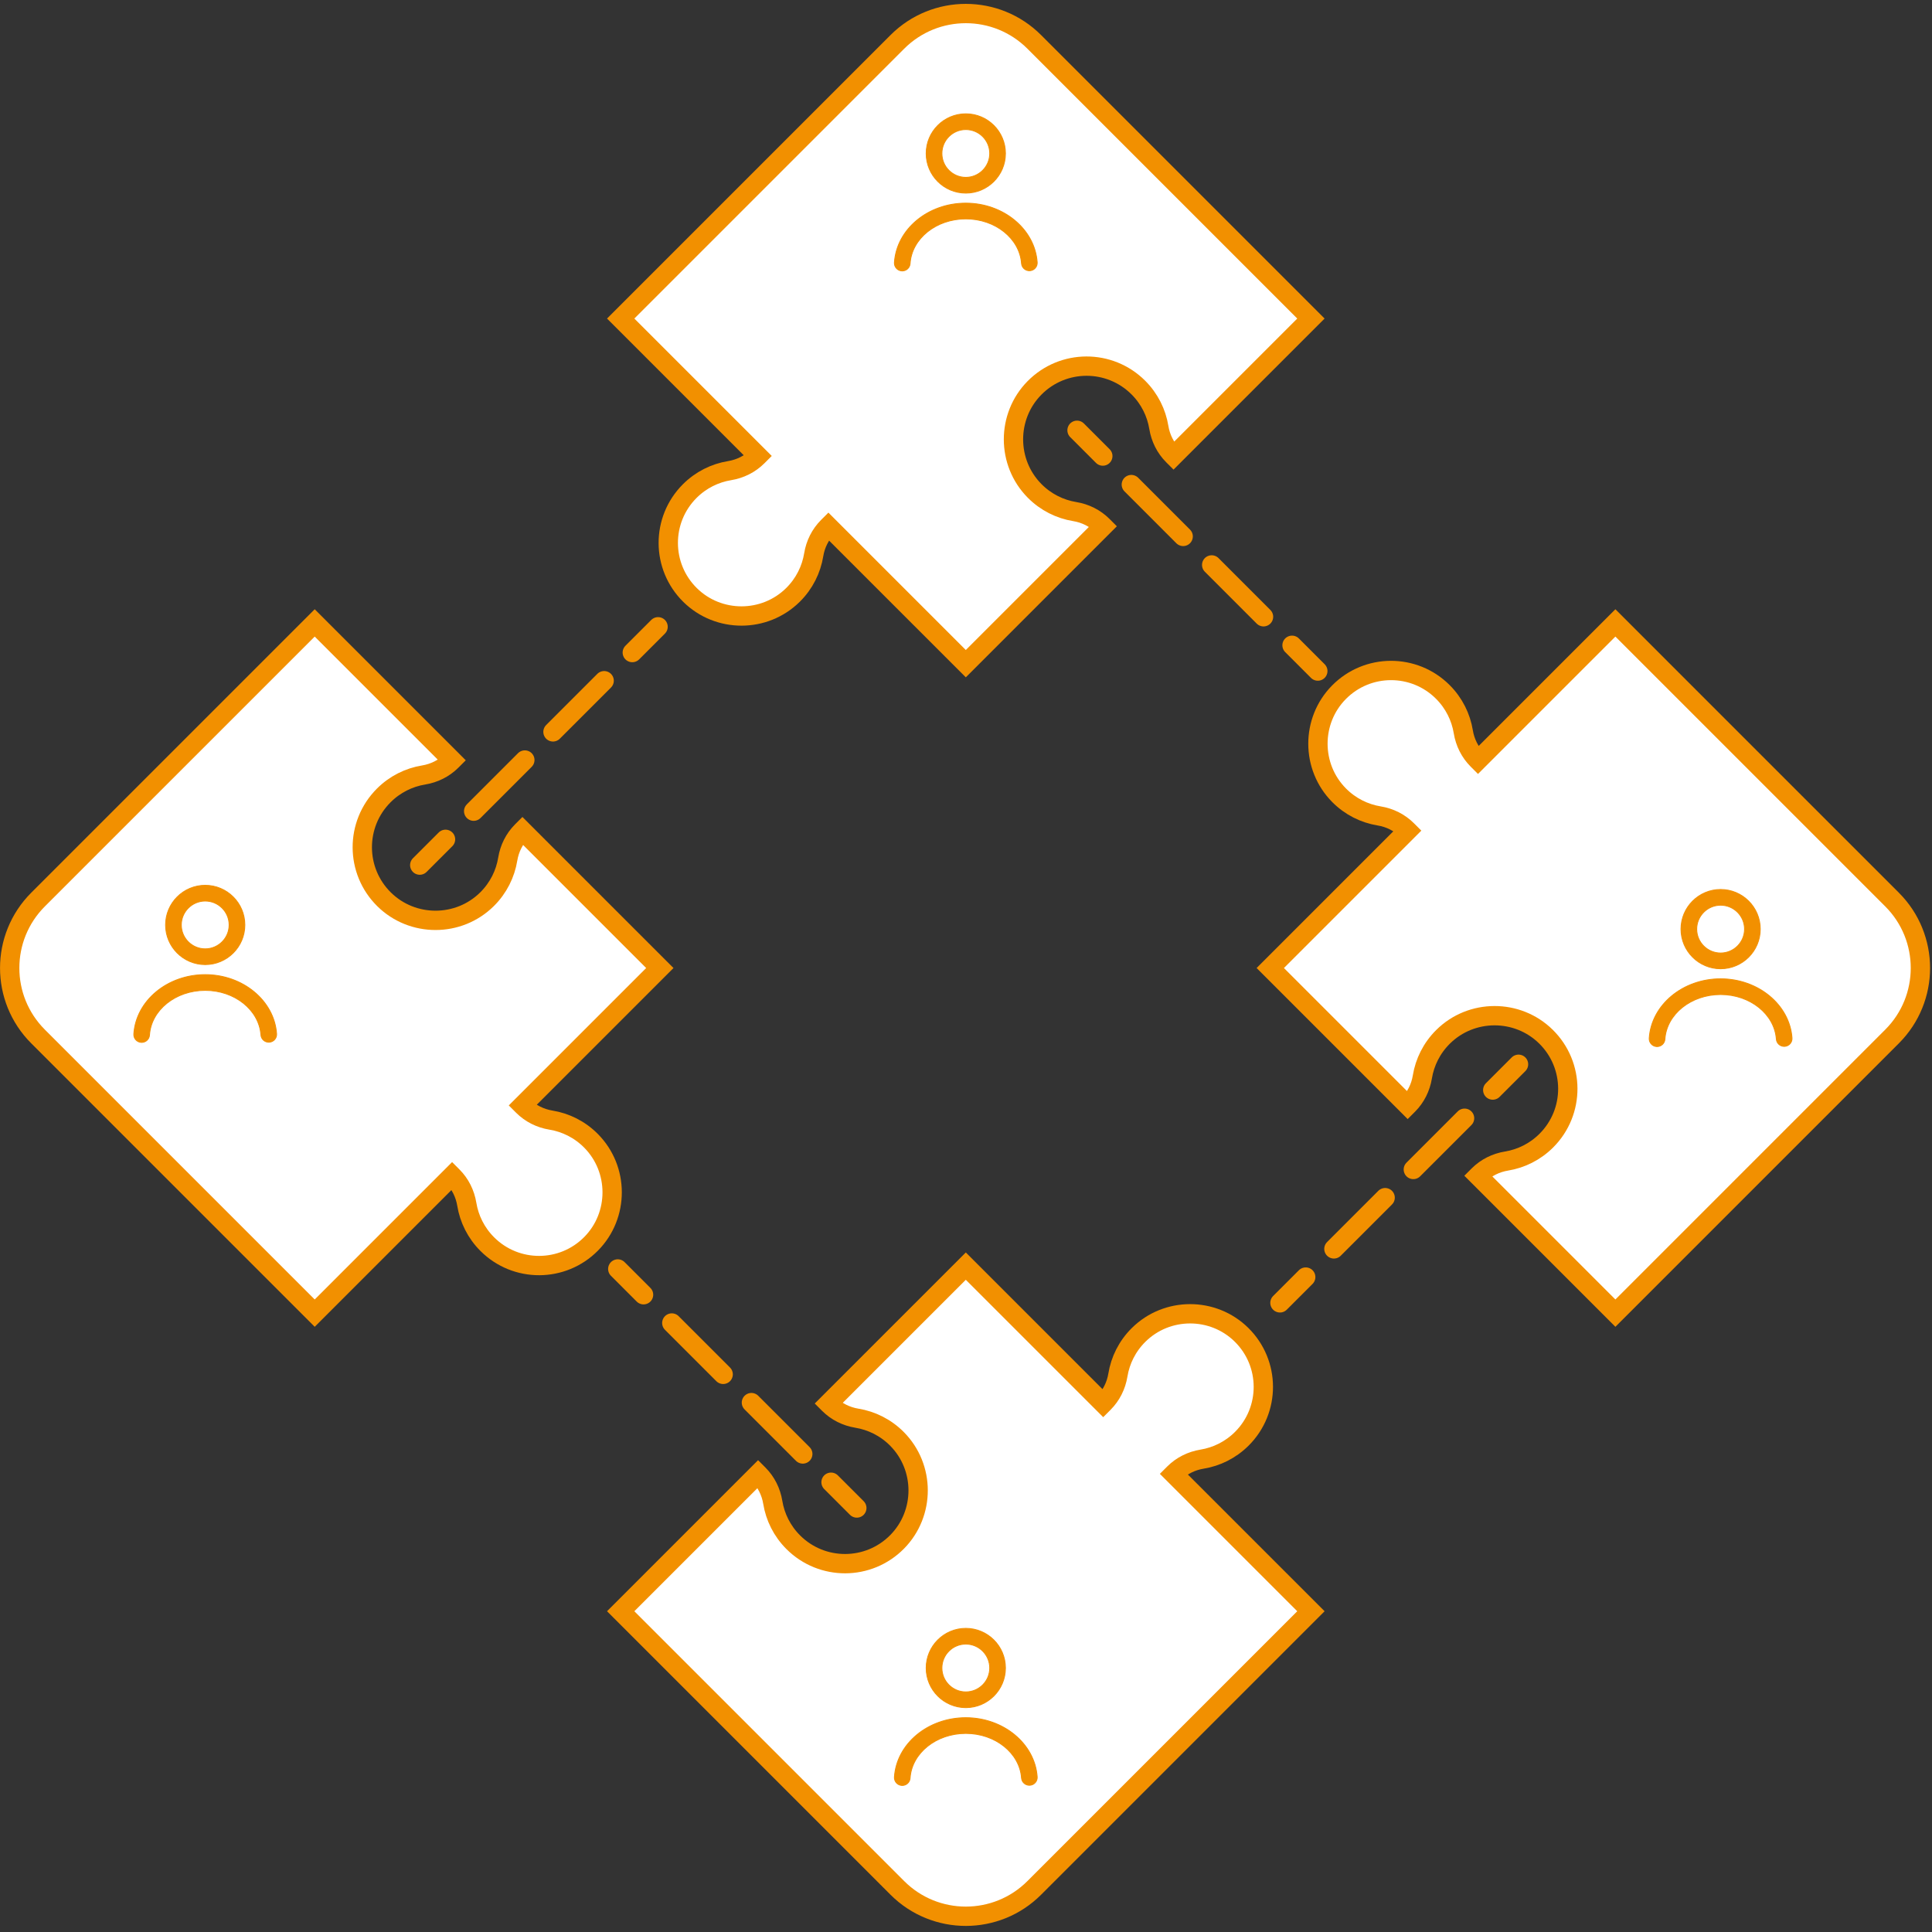 <?xml version="1.0" encoding="utf-8"?>
<!-- Generator: Adobe Illustrator 25.2.2, SVG Export Plug-In . SVG Version: 6.00 Build 0)  -->
<svg version="1.1" xmlns="http://www.w3.org/2000/svg" xmlns:xlink="http://www.w3.org/1999/xlink" x="0px" y="0px"
	 viewBox="0 0 1500 1500" style="enable-background:new 0 0 1500 1500;" xml:space="preserve">
<rect x="0" y="0" width="1500" height="1500" fill="#333333" stroke="none"/>
<style type="text/css">
	.st0{display:none;}
	.st1{display:inline;}
	.st2{fill:#F29000;}
	.st3{fill:none;stroke:#F29000;stroke-width:10;stroke-linecap:round;stroke-miterlimit:10;}
	.st4{fill:#F29000;stroke:#F29000;stroke-width:10;stroke-miterlimit:10;}
	.st5{fill:none;stroke:#F29000;stroke-width:10;stroke-linecap:round;stroke-linejoin:round;stroke-miterlimit:5;}
	.st6{fill:#F29000;stroke:#F29000;stroke-width:10;stroke-linecap:round;stroke-miterlimit:10;}
	.st7{fill:none;stroke:#F29000;stroke-width:10;stroke-linecap:round;stroke-linejoin:round;stroke-miterlimit:10;}
	.st8{fill:none;stroke:#F29000;stroke-width:10;stroke-miterlimit:10;}
	.st9{fill:none;stroke:#F29000;stroke-width:10;stroke-linejoin:round;stroke-miterlimit:10;}
	.st10{fill:#F29000;stroke:#F29000;stroke-width:10;stroke-linecap:round;stroke-linejoin:round;stroke-miterlimit:10;}
	.st11{fill:none;stroke:#006C73;stroke-width:10;stroke-linecap:round;stroke-linejoin:round;}
	
		.st12{fill:none;stroke:#006C73;stroke-width:10;stroke-linecap:round;stroke-linejoin:round;stroke-dasharray:72.313,39.772;}
	
		.st13{fill:none;stroke:#006C73;stroke-width:10;stroke-linecap:round;stroke-linejoin:round;stroke-dasharray:73.575,40.466;}
	.st14{fill:#006C73;stroke:#006C73;stroke-width:10;stroke-linejoin:round;stroke-miterlimit:10;}
	.st15{fill:none;stroke:#D33200;stroke-width:10;stroke-linejoin:round;stroke-miterlimit:10;}
	.st16{fill:none;stroke:#006C73;stroke-width:10;stroke-linecap:round;stroke-miterlimit:10;}
	.st17{fill:none;stroke:#006C73;stroke-width:10;stroke-miterlimit:10;}
	.st18{fill:none;stroke:#006C73;stroke-width:10;stroke-linejoin:round;stroke-miterlimit:10;}
	.st19{fill:#006C73;}
	.st20{fill:none;stroke:#D33200;stroke-width:10;stroke-linecap:round;stroke-miterlimit:10;}
	.st21{fill:#D33200;stroke:#D33200;stroke-width:10;stroke-miterlimit:10;}
	.st22{fill:none;stroke:#D64708;stroke-width:10;stroke-linecap:round;stroke-linejoin:round;stroke-miterlimit:10;}
	.st23{fill:none;stroke:#D64708;stroke-width:10;stroke-miterlimit:10;}
	.st24{fill:#D64708;stroke:#D64708;stroke-width:10;stroke-miterlimit:10;}
	.st25{fill:#D64708;}
	.st26{fill:none;stroke:#D64708;stroke-width:10;stroke-linecap:round;stroke-miterlimit:10;}
	.st27{fill:#D64708;stroke:#D64708;stroke-width:10;stroke-linecap:round;stroke-miterlimit:10;}
	.st28{display:inline;fill:none;stroke:#D33200;stroke-width:10;stroke-linecap:round;stroke-linejoin:round;stroke-miterlimit:10;}
	
		.st29{fill:none;stroke:#006C73;stroke-width:10;stroke-linecap:round;stroke-linejoin:round;stroke-dasharray:75.467,41.507;}
	.st30{fill:#006C73;stroke:#006C73;stroke-width:10;stroke-miterlimit:10;}
	.st31{fill:none;stroke:#D33200;stroke-width:10;stroke-linecap:round;stroke-linejoin:round;stroke-miterlimit:10;}
	.st32{fill:#D33200;stroke:#D33200;stroke-width:10;stroke-linecap:round;stroke-linejoin:round;stroke-miterlimit:10;}
	.st33{display:inline;fill:none;stroke:#D64708;stroke-width:10;stroke-linecap:round;stroke-miterlimit:10;}
	.st34{display:inline;fill:#D64708;}
	.st35{fill:#D64708;stroke:#D64708;stroke-width:10;stroke-linecap:round;stroke-linejoin:round;stroke-miterlimit:10;}
	.st36{fill:none;stroke:#006C73;stroke-width:10;stroke-linecap:round;stroke-linejoin:round;stroke-miterlimit:10;}
	.st37{fill:none;stroke:#005F9B;stroke-width:10;stroke-linecap:round;stroke-miterlimit:10;}
	.st38{fill:#005F9B;}
	.st39{fill:none;stroke:#005F9B;stroke-width:10;stroke-linejoin:round;stroke-miterlimit:10;}
	.st40{fill:#005F9B;stroke:#005F9B;stroke-width:10;stroke-miterlimit:10;}
	.st41{fill:none;stroke:#005F9B;stroke-width:10;stroke-miterlimit:10;}
	.st42{fill-rule:evenodd;clip-rule:evenodd;fill:none;stroke:#005F9B;stroke-width:10;stroke-miterlimit:10;}
	.st43{fill:none;stroke:#F29000;stroke-width:13;stroke-linecap:round;stroke-linejoin:round;stroke-miterlimit:10;}
	.st44{fill:#F29000;stroke:#F29000;stroke-width:13;stroke-linecap:round;stroke-linejoin:round;stroke-miterlimit:10;}
	.st45{fill:none;stroke:#F29000;stroke-width:11.223;stroke-linecap:round;stroke-linejoin:round;stroke-miterlimit:10;}
	.st46{fill:none;stroke:#F29000;stroke-width:13;stroke-linecap:round;stroke-linejoin:round;}
	
		.st47{fill:none;stroke:#F29000;stroke-width:13;stroke-linecap:round;stroke-linejoin:round;stroke-dasharray:47.818,47.818;}
	.st48{fill:none;stroke:#F29000;stroke-width:13;stroke-miterlimit:10;}
	.st49{fill:none;stroke:#FFFFFF;stroke-width:50;stroke-linejoin:round;stroke-miterlimit:10;}
	.st50{fill:none;stroke:#F29000;stroke-width:13;stroke-linejoin:round;stroke-miterlimit:10;}
	.st51{fill:#F29000;stroke:#F29000;stroke-width:2;stroke-linecap:round;stroke-linejoin:round;stroke-miterlimit:10;}
	.st52{fill:none;stroke:#F29000;stroke-width:13;stroke-linecap:round;stroke-miterlimit:10;}
	
		.st53{fill-rule:evenodd;clip-rule:evenodd;fill:none;stroke:#F29000;stroke-width:13;stroke-linecap:round;stroke-linejoin:round;stroke-miterlimit:10;}
	.st54{fill:none;stroke:#F29000;stroke-width:12.767;stroke-linecap:round;stroke-miterlimit:10;}
	.st55{fill-rule:evenodd;clip-rule:evenodd;fill:none;stroke:#F29000;stroke-width:13;stroke-linecap:round;stroke-miterlimit:10;}
	
		.st56{fill:none;stroke:#F29000;stroke-width:13;stroke-linecap:round;stroke-linejoin:round;stroke-dasharray:43.584,43.584;}
	.st57{fill:none;stroke:#F29000;stroke-width:14.026;stroke-linecap:round;stroke-linejoin:round;stroke-miterlimit:10;}
	.st58{fill-rule:evenodd;clip-rule:evenodd;fill:none;stroke:#F29000;stroke-width:13;stroke-miterlimit:10;}
	.st59{fill:#F29000;stroke:#F29000;stroke-width:13;stroke-miterlimit:10;}
	
		.st60{fill-rule:evenodd;clip-rule:evenodd;fill:#F29000;stroke:#F29000;stroke-width:13;stroke-linecap:round;stroke-linejoin:round;stroke-miterlimit:10;}
	.st61{fill:none;stroke:#D64708;stroke-width:13;stroke-linecap:round;stroke-linejoin:round;stroke-miterlimit:10;}
	.st62{fill:#D64708;stroke:#D64708;stroke-width:18.613;stroke-linecap:round;stroke-linejoin:round;stroke-miterlimit:10;}
	.st63{fill:none;stroke:#D64708;stroke-width:13;stroke-linecap:round;stroke-miterlimit:10;}
	.st64{fill:#D64708;stroke:#D64708;stroke-width:13;stroke-miterlimit:10;}
	
		.st65{fill-rule:evenodd;clip-rule:evenodd;fill:none;stroke:#D64708;stroke-width:13;stroke-linecap:round;stroke-linejoin:round;stroke-miterlimit:10;}
	.st66{fill:#D64708;stroke:#D64708;stroke-width:13;stroke-linecap:round;stroke-linejoin:round;stroke-miterlimit:10;}
	.st67{fill-rule:evenodd;clip-rule:evenodd;fill:none;stroke:#D64708;stroke-width:13;stroke-linecap:round;stroke-miterlimit:10;}
	.st68{fill:#D64708;stroke:#D64708;stroke-width:12.77;stroke-linecap:round;stroke-miterlimit:10;}
	.st69{fill:none;stroke:#D64708;stroke-width:13;stroke-linejoin:round;stroke-miterlimit:10;}
	.st70{fill:none;stroke:#D64708;stroke-width:13.051;stroke-linejoin:round;stroke-miterlimit:10;}
	.st71{fill:none;stroke:#D64708;stroke-width:13;stroke-miterlimit:10;}
	.st72{fill:#D64708;stroke:#D64708;stroke-width:13;stroke-linecap:round;stroke-miterlimit:10;}
	
		.st73{fill-rule:evenodd;clip-rule:evenodd;fill:#D64708;stroke:#D64708;stroke-width:13;stroke-linecap:round;stroke-linejoin:round;stroke-miterlimit:10;}
	.st74{fill-rule:evenodd;clip-rule:evenodd;fill:#D64708;}
	.st75{fill:#D64708;stroke:#D64708;stroke-width:13.324;stroke-miterlimit:10;}
	.st76{fill:none;stroke:#F29000;stroke-width:15;stroke-linecap:round;stroke-linejoin:round;}
	
		.st77{fill:none;stroke:#F29000;stroke-width:15;stroke-linecap:round;stroke-linejoin:round;stroke-dasharray:56.259,30.942;}
	
		.st78{fill:none;stroke:#F29000;stroke-width:15;stroke-linecap:round;stroke-linejoin:round;stroke-dasharray:56.921,31.306;}
	
		.st79{fill:none;stroke:#F29000;stroke-width:15;stroke-linecap:round;stroke-linejoin:round;stroke-dasharray:56.182,30.9;}
	
		.st80{fill:none;stroke:#F29000;stroke-width:15;stroke-linecap:round;stroke-linejoin:round;stroke-dasharray:56.398,31.019;}
	.st81{fill:#FFFFFF;stroke:#F29000;stroke-width:15;stroke-linecap:round;stroke-miterlimit:10;}
	.st82{fill:#F29000;stroke:#F29000;stroke-width:0.679;stroke-miterlimit:10;}
</style>
<g id="Icons_Vorlage" class="st0">
</g>
<g id="exPaper_Grafik_01">
</g>
<g id="exPaper_Grafik_02">
</g>
<g id="exPaper_Grafik_03" class="st0">
</g>
<g id="exPaper_Grafik_04">
</g>
<g id="exPaper_Grafik_05">
</g>
<g id="exPaper_Grafik_06">
</g>
<g id="newsWeb_Grafik_01">
</g>
<g id="newsWeb_Grafik_02">
</g>
<g id="newsWeb_Grafik_03">
</g>
<g id="newsWeb_Grafik_04">
</g>
<g id="newsWeb_Grafik_05">
</g>
<g id="webPortal_Grafik_06">
	<g>
		<g>
			<line class="st76" x1="1178.982" y1="826.297" x2="1158.964" y2="846.315"/>
			<line class="st77" x1="1137.085" y1="868.194" x2="1024.704" y2="980.575"/>
			<line class="st76" x1="1013.764" y1="991.515" x2="993.746" y2="1011.532"/>
		</g>
	</g>
	<g>
		<g>
			<line class="st76" x1="836.206" y1="334.066" x2="856.224" y2="354.084"/>
			<line class="st78" x1="878.361" y1="376.221" x2="992.064" y2="489.924"/>
			<line class="st76" x1="1003.133" y1="500.993" x2="1023.15" y2="521.01"/>
		</g>
	</g>
	<g>
		<g>
			<line class="st76" x1="325.891" y1="671.668" x2="345.908" y2="651.651"/>
			<line class="st79" x1="367.758" y1="629.801" x2="479.985" y2="517.573"/>
			<line class="st76" x1="490.91" y1="506.649" x2="510.928" y2="486.631"/>
		</g>
	</g>
	<g>
		<g>
			<line class="st76" x1="665.231" y1="1170.81" x2="645.213" y2="1150.793"/>
			<line class="st80" x1="623.279" y1="1128.859" x2="510.62" y2="1016.2"/>
			<line class="st76" x1="499.653" y1="1005.233" x2="479.636" y2="985.215"/>
		</g>
	</g>
	<path class="st81" d="M883.984,1036.444c-8.844,8.775-14.196,19.73-16.058,31.143
		c-1.338,8.2-5.115,15.805-10.99,21.68l-0.416,0.416L749.849,983.013
		l-106.67,106.67l0.416,0.416c5.875,5.875,13.48,9.652,21.68,10.99
		c11.413,1.863,22.367,7.214,31.142,16.058
		c21.847,22.017,21.906,57.851,0.128,79.936
		c-22.173,22.486-58.378,22.582-80.671,0.289
		c-8.741-8.741-14.038-19.621-15.894-30.955
		c-1.344-8.209-5.113-15.827-10.995-21.709l-0.416-0.416l-106.67,106.67
		l214.799,214.799c29.354,29.354,76.946,29.354,106.299,0l214.799-214.799
		l-106.67-106.67l0.416-0.416c5.882-5.882,13.5-9.651,21.709-10.995
		c11.334-1.856,22.214-7.153,30.955-15.894c22.293-22.293,22.197-58.497-0.288-80.671
		C941.836,1014.539,906.001,1014.597,883.984,1036.444z"/>
	<path class="st81" d="M1039.667,617.435c8.775,8.844,19.73,14.196,31.143,16.058
		c8.2,1.338,15.805,5.115,21.68,10.99l0.416,0.416L986.237,751.569
		l106.67,106.67l0.416-0.416c5.875-5.875,9.652-13.48,10.99-21.68
		c1.863-11.413,7.214-22.367,16.058-31.142
		c22.017-21.847,57.851-21.906,79.936-0.128
		c22.486,22.173,22.582,58.378,0.289,80.671
		c-8.741,8.741-19.621,14.038-30.955,15.894
		c-8.209,1.344-15.827,5.113-21.709,10.995l-0.416,0.416l106.67,106.67
		l214.799-214.799c29.354-29.354,29.354-76.946,0-106.299l-214.799-214.799
		l-106.67,106.67l-0.416-0.416c-5.882-5.882-9.651-13.5-10.995-21.709
		c-1.856-11.334-7.153-22.214-15.894-30.955
		c-22.293-22.293-58.497-22.197-80.671,0.288
		C1017.762,559.583,1017.82,595.418,1039.667,617.435z"/>
	<path class="st81" d="M615.715,461.838c8.844-8.775,14.196-19.73,16.058-31.143
		c1.338-8.2,5.115-15.805,10.99-21.68l0.416-0.416l106.67,106.67
		L856.519,408.599l-0.416-0.416c-5.875-5.875-13.48-9.652-21.68-10.99
		c-11.413-1.863-22.367-7.214-31.142-16.058
		c-21.847-22.017-21.906-57.851-0.128-79.936
		c22.173-22.486,58.378-22.582,80.671-0.289
		c8.741,8.741,14.038,19.621,15.893,30.955c1.344,8.209,5.113,15.827,10.995,21.709
		l0.416,0.416l106.67-106.67L802.999,32.521c-29.354-29.354-76.946-29.354-106.299,0
		l-214.799,214.799l106.67,106.67l-0.416,0.416
		c-5.882,5.882-13.5,9.651-21.709,10.995c-11.334,1.856-22.214,7.153-30.955,15.894
		c-22.293,22.293-22.197,58.497,0.288,80.671
		C557.863,483.743,593.698,483.685,615.715,461.838z"/>
	<path class="st81" d="M458.857,885.704c-8.775-8.844-19.73-14.196-31.143-16.058
		c-8.2-1.338-15.805-5.115-21.68-10.99l-0.416-0.416l106.67-106.67
		L405.618,644.9l-0.416,0.416c-5.875,5.875-9.652,13.48-10.99,21.68
		c-1.863,11.413-7.214,22.367-16.058,31.142
		c-22.017,21.847-57.851,21.906-79.936,0.128
		c-22.486-22.173-22.582-58.378-0.289-80.671
		c8.741-8.741,19.621-14.038,30.955-15.894
		c8.209-1.344,15.827-5.113,21.709-10.995l0.416-0.416L244.339,483.621
		L29.539,698.42c-29.354,29.354-29.354,76.946,0,106.299l214.799,214.799
		l106.669-106.67l0.416,0.416c5.882,5.882,9.651,13.5,10.995,21.709
		c1.856,11.334,7.153,22.214,15.894,30.955
		c22.293,22.293,58.497,22.197,80.671-0.288
		C480.762,943.555,480.704,907.721,458.857,885.704z"/>
	<g>
		<g>
			<path class="st82" d="M1286.554,812.548c-0.135,0-0.27-0.005-0.406-0.014
				c-3.362-0.221-5.907-3.125-5.687-6.487
				c1.697-25.849,26.044-46.096,55.426-46.096c29.23,0,53.575,20.171,55.425,45.921
				c0.241,3.361-2.287,6.28-5.647,6.521c-3.354,0.242-6.28-2.287-6.521-5.647
				c-1.393-19.399-20.394-34.596-43.256-34.596c-22.976,0-41.975,15.241-43.253,34.697
				C1292.423,810.073,1289.74,812.547,1286.554,812.548z"/>
		</g>
		<g>
			<path class="st82" d="M1335.895,752.13c-16.966,0-30.77-13.803-30.77-30.77
				c0-16.966,13.803-30.77,30.77-30.77s30.77,13.803,30.77,30.77
				C1366.665,738.327,1352.861,752.13,1335.895,752.13z M1335.895,702.79
				c-10.24,0-18.571,8.331-18.571,18.57c0,10.24,8.331,18.57,18.571,18.57
				s18.57-8.331,18.57-18.57C1354.465,711.121,1346.135,702.79,1335.895,702.79z"/>
		</g>
	</g>
	<g>
		<g>
			<path class="st82" d="M700.516,1386.215c-0.135,0-0.27-0.005-0.406-0.014
				c-3.362-0.221-5.907-3.125-5.687-6.487c1.697-25.849,26.044-46.096,55.426-46.096
				c29.23,0,53.575,20.171,55.425,45.921c0.241,3.36-2.287,6.28-5.647,6.521
				c-3.354,0.242-6.28-2.287-6.521-5.647
				c-1.393-19.4-20.394-34.596-43.256-34.596c-22.976,0-41.975,15.241-43.253,34.697
				C706.384,1383.74,703.701,1386.214,700.516,1386.215z"/>
		</g>
		<g>
			<path class="st82" d="M749.856,1325.797c-16.966,0-30.77-13.803-30.77-30.77
				c0-16.966,13.803-30.77,30.77-30.77c16.966,0,30.77,13.803,30.77,30.77
				C780.626,1311.994,766.822,1325.797,749.856,1325.797z M749.856,1276.457
				c-10.24,0-18.57,8.331-18.57,18.57s8.331,18.571,18.57,18.571
				s18.57-8.331,18.57-18.571S760.096,1276.457,749.856,1276.457z"/>
		</g>
	</g>
	<g>
		<g>
			<path class="st82" d="M109.991,809.311c-0.135,0-0.27-0.005-0.406-0.014
				c-3.362-0.221-5.907-3.125-5.687-6.487
				c1.697-25.849,26.044-46.096,55.426-46.096c29.23,0,53.575,20.171,55.425,45.921
				c0.241,3.361-2.287,6.28-5.647,6.521c-3.354,0.242-6.28-2.287-6.521-5.647
				c-1.393-19.399-20.394-34.596-43.256-34.596c-22.976,0-41.975,15.241-43.253,34.697
				C115.859,806.836,113.177,809.31,109.991,809.311z"/>
		</g>
		<g>
			<path class="st82" d="M159.331,748.893c-16.966,0-30.77-13.803-30.77-30.77
				c0-16.966,13.803-30.77,30.77-30.77s30.77,13.803,30.77,30.77
				C190.101,735.09,176.298,748.893,159.331,748.893z M159.331,699.553
				c-10.24,0-18.57,8.331-18.57,18.57c0,10.24,8.331,18.57,18.57,18.57
				c10.24,0,18.57-8.331,18.57-18.57
				C177.902,707.884,169.571,699.553,159.331,699.553z"/>
		</g>
	</g>
	<g>
		<g>
			<path class="st82" d="M700.516,210.33c-0.135,0-0.27-0.005-0.406-0.014
				c-3.362-0.221-5.907-3.125-5.687-6.487
				c1.697-25.849,26.044-46.096,55.426-46.096c29.23,0,53.575,20.171,55.425,45.921
				c0.241,3.361-2.287,6.28-5.647,6.521c-3.354,0.242-6.28-2.287-6.521-5.647
				c-1.393-19.4-20.394-34.596-43.256-34.596c-22.976,0-41.975,15.241-43.253,34.697
				C706.384,207.855,703.701,210.33,700.516,210.33z"/>
		</g>
		<g>
			<path class="st82" d="M749.856,149.913c-16.966,0-30.77-13.803-30.77-30.77
				s13.803-30.77,30.77-30.77c16.966,0,30.77,13.803,30.77,30.77
				S766.822,149.913,749.856,149.913z M749.856,100.572
				c-10.24,0-18.57,8.331-18.57,18.57s8.331,18.57,18.57,18.57
				s18.57-8.331,18.57-18.57S760.096,100.572,749.856,100.572z"/>
		</g>
	</g>
</g>
</svg>
